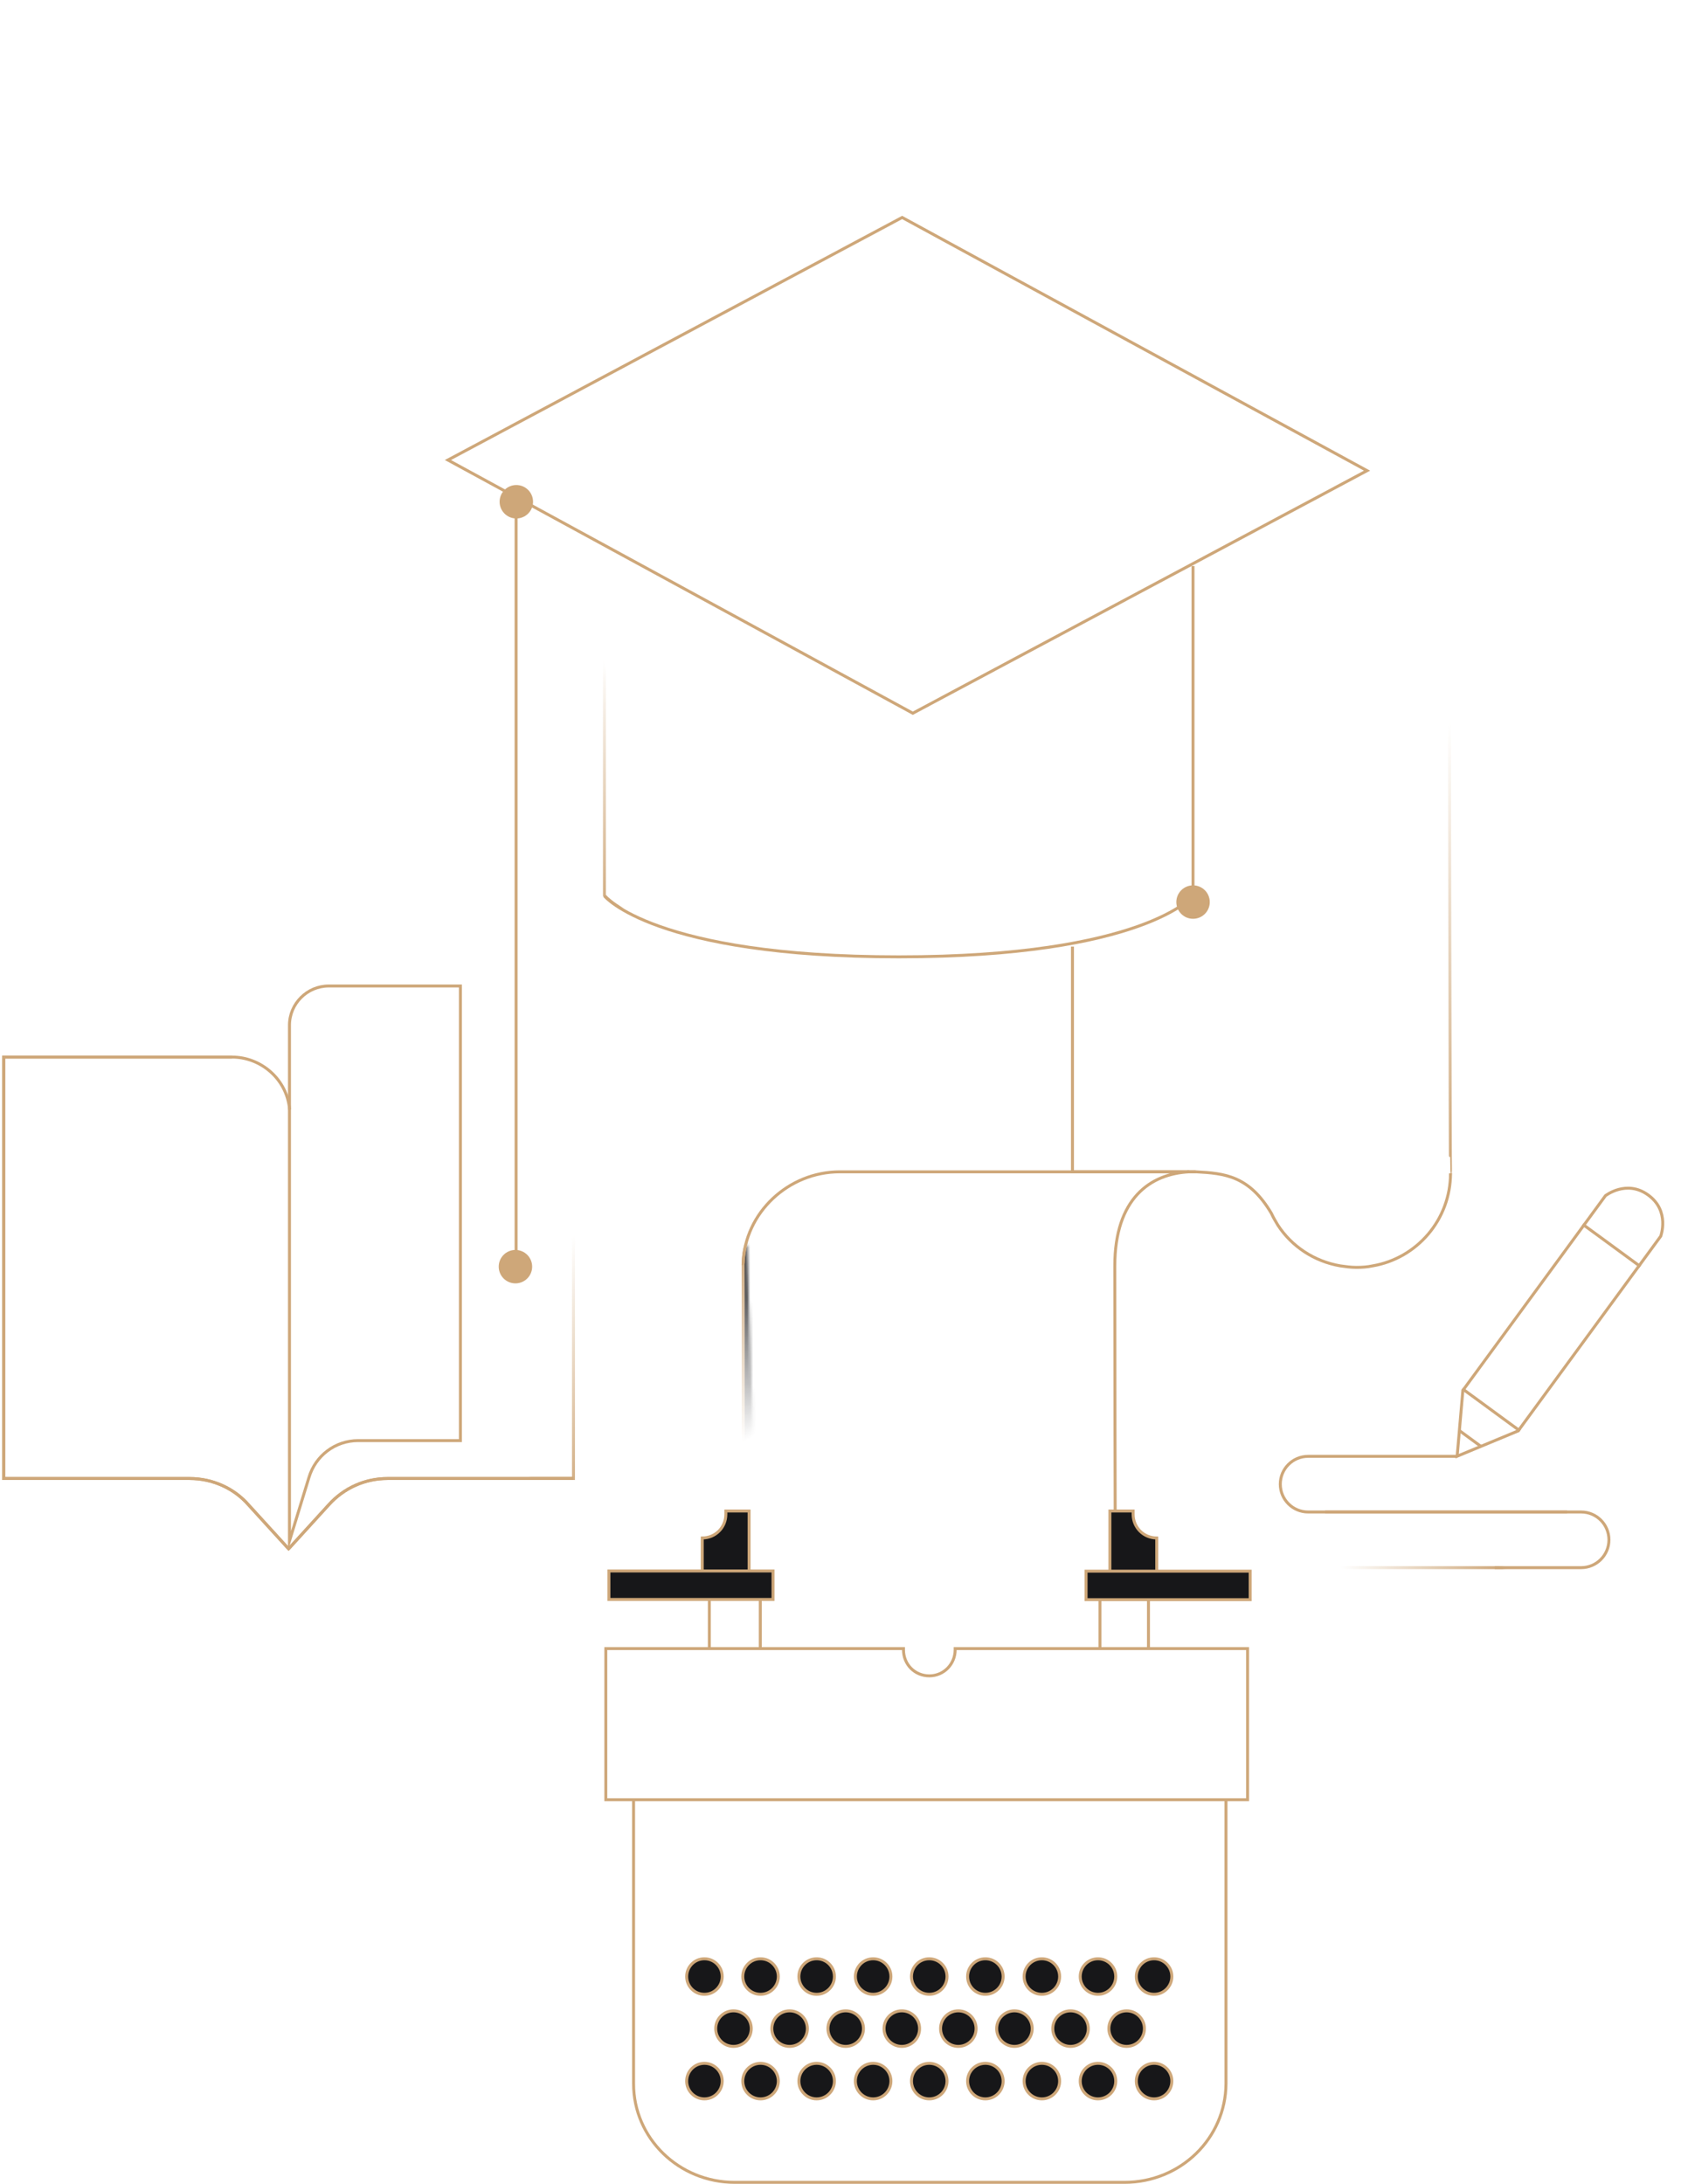 <?xml version="1.0" encoding="UTF-8"?> <svg xmlns="http://www.w3.org/2000/svg" width="568" height="738" viewBox="0 0 568 738" fill="none"> <mask id="mask0" maskUnits="userSpaceOnUse" x="193" y="191" width="55" height="124"> <path d="M193.232 194.525L197.578 191.603L209.923 253.365L231.645 196.717L240.155 240.917L247.398 288.769L193.232 314.705V211.693V194.525Z" fill="url(#paint0_linear)"></path> </mask> <g mask="url(#mask0)"> <path d="M151.35 155.438L304.83 73.477L461.914 159.03L308.435 240.991L151.35 155.438Z" stroke="#CEA779"></path> <path d="M403.261 187.417V302.546C403.261 302.546 386.676 323.444 303.749 323.444C220.822 323.444 204.236 302.546 204.236 302.546V194.067" stroke="#CEA779"></path> </g> <circle cx="174.163" cy="427.988" r="5.65" fill="#CEA779"></circle> <path d="M151.35 155.438L304.83 73.477L461.914 159.03L308.435 240.991L151.35 155.438Z" stroke="#CEA779"></path> <path d="M403.113 191.261V302.737C403.113 302.737 386.54 323.305 303.678 323.305C220.815 323.305 204.242 302.737 204.242 302.737" stroke="#CEA779"></path> <path d="M174.381 167.116L174.38 424.371" stroke="#CEA779"></path> <path d="M253.111 510.547H245.261V511.687C245.261 516.119 241.716 519.665 237.285 519.665V531.315H253.111V510.547Z" fill="#171719" stroke="#CEA779" stroke-miterlimit="10"></path> <path d="M375.031 510.547H382.881V511.687C382.881 516.119 386.426 519.665 390.857 519.665V531.315H375.031V510.547Z" fill="#171719" stroke="#CEA779" stroke-miterlimit="10"></path> <path d="M214.082 608.112V704.105C214.082 722.478 229.385 737.39 248.241 737.39H379.958C398.951 737.39 414.117 722.478 414.254 704.105V608.112" stroke="#CEA779" stroke-miterlimit="10"></path> <path d="M401.119 395.944H402.259H404.031C403.145 395.944 402.132 395.944 401.119 395.944Z" fill="#171719" stroke="#CEA779" stroke-miterlimit="10"></path> <mask id="mask1" maskUnits="userSpaceOnUse" x="477" y="189" width="46" height="221"> <path d="M482.022 194.501L485.703 189.343L488.831 230.98L513.481 199.108L518.759 278.433L522.856 364.279L477.372 409.775L481.357 225.254L482.022 194.501Z" fill="url(#paint1_linear)"></path> </mask> <g mask="url(#mask1)"> <path d="M489.743 234.354C489.743 234.354 489.996 397.493 490.123 397.493C490.123 413.196 478.729 426.239 463.789 428.771C462.017 429.151 460.244 429.278 458.345 429.278C456.446 429.278 454.674 429.025 452.901 428.771C444.039 427.252 436.443 422.187 431.758 414.968C430.999 413.702 430.239 412.436 429.606 411.043C422.136 398.379 413.907 397.493 404.158 396.987H362.379V354.586" stroke="#CEA779" stroke-miterlimit="10"></path> </g> <mask id="mask2" maskUnits="userSpaceOnUse" x="215" y="420" width="41" height="95"> <path d="M253.992 512.675L250.277 514.75L247.735 495.804L222.896 508.495L218.728 472.445L215.818 433.54L252.378 420.691L255.061 498.881L253.992 512.675Z" fill="url(#paint2_linear)"></path> </mask> <g mask="url(#mask2)"> <path d="M401.88 395.943H283.758C266.413 395.943 251.6 409.746 251.094 426.968V430.387L251.22 566.645H376.812C376.812 566.645 376.686 462.426 376.686 427.728C376.686 404.934 388.713 396.577 401.88 395.943Z" fill="#171719" stroke="#CEA779" stroke-miterlimit="10"></path> </g> <path d="M251.22 426.969H251.094C251.6 409.747 266.413 395.944 283.758 395.944H401.88C388.713 396.577 376.686 404.935 376.686 427.729C376.686 462.426 376.812 510.386 376.812 510.386" stroke="#CEA779" stroke-miterlimit="10"></path> <path d="M490.123 396.45C490.123 412.153 478.729 425.196 463.789 427.729C462.017 428.108 460.244 428.235 458.345 428.235C456.446 428.235 454.674 427.982 452.901 427.729C444.039 426.209 436.443 421.144 431.758 413.926C430.999 412.659 430.239 411.393 429.606 410C422.136 397.337 413.907 396.45 404.158 395.944H362.379V319.843" stroke="#CEA779" stroke-miterlimit="10"></path> <path d="M239.68 540.773V557.169M256.895 540.773V557.169" stroke="#CEA779" stroke-miterlimit="10"></path> <path d="M261.195 530.809H205.742V540.433H261.195V530.809Z" fill="#171719" stroke="#CEA779" stroke-miterlimit="10"></path> <path d="M388.061 557.17L388.061 540.775M371.665 557.17L371.665 540.775" stroke="#CEA779" stroke-miterlimit="10"></path> <path d="M366.977 540.5L422.43 540.5L422.43 530.876L366.977 530.876L366.977 540.5Z" fill="#171719" stroke="#CEA779" stroke-miterlimit="10"></path> <path d="M322.747 557.027C322.747 557.165 322.747 557.302 322.747 557.44C322.747 562.259 318.926 566.253 314.013 566.253C309.1 566.253 305.278 562.397 305.278 557.44C305.278 557.302 305.278 557.165 305.278 557.027H204.699V608.112H421.552V557.027H322.747Z" stroke="#CEA779" stroke-miterlimit="10"></path> <path d="M238.024 673.847C241.339 673.847 244.025 671.16 244.025 667.845C244.025 664.53 241.339 661.842 238.024 661.842C234.71 661.842 232.023 664.53 232.023 667.845C232.023 671.16 234.71 673.847 238.024 673.847Z" fill="#171719" stroke="#CEA779" stroke-miterlimit="10"></path> <path d="M256.983 673.847C260.298 673.847 262.984 671.16 262.984 667.845C262.984 664.53 260.298 661.842 256.983 661.842C253.669 661.842 250.982 664.53 250.982 667.845C250.982 671.16 253.669 673.847 256.983 673.847Z" fill="#171719" stroke="#CEA779" stroke-miterlimit="10"></path> <path d="M275.94 673.847C279.255 673.847 281.941 671.16 281.941 667.845C281.941 664.53 279.255 661.842 275.94 661.842C272.626 661.842 269.939 664.53 269.939 667.845C269.939 671.16 272.626 673.847 275.94 673.847Z" fill="#171719" stroke="#CEA779" stroke-miterlimit="10"></path> <path d="M295.034 673.847C298.348 673.847 301.035 671.16 301.035 667.845C301.035 664.53 298.348 661.842 295.034 661.842C291.72 661.842 289.033 664.53 289.033 667.845C289.033 671.16 291.72 673.847 295.034 673.847Z" fill="#171719" stroke="#CEA779" stroke-miterlimit="10"></path> <path d="M313.991 673.847C317.305 673.847 319.992 671.16 319.992 667.845C319.992 664.53 317.305 661.842 313.991 661.842C310.677 661.842 307.99 664.53 307.99 667.845C307.99 671.16 310.677 673.847 313.991 673.847Z" fill="#171719" stroke="#CEA779" stroke-miterlimit="10"></path> <path d="M332.95 673.847C336.264 673.847 338.951 671.16 338.951 667.845C338.951 664.53 336.264 661.842 332.95 661.842C329.636 661.842 326.949 664.53 326.949 667.845C326.949 671.16 329.636 673.847 332.95 673.847Z" fill="#171719" stroke="#CEA779" stroke-miterlimit="10"></path> <path d="M352.044 673.847C355.358 673.847 358.045 671.16 358.045 667.845C358.045 664.53 355.358 661.842 352.044 661.842C348.73 661.842 346.043 664.53 346.043 667.845C346.043 671.16 348.73 673.847 352.044 673.847Z" fill="#171719" stroke="#CEA779" stroke-miterlimit="10"></path> <path d="M371.001 673.847C374.315 673.847 377.002 671.16 377.002 667.845C377.002 664.53 374.315 661.842 371.001 661.842C367.687 661.842 365 664.53 365 667.845C365 671.16 367.687 673.847 371.001 673.847Z" fill="#171719" stroke="#CEA779" stroke-miterlimit="10"></path> <path d="M389.958 673.847C393.272 673.847 395.959 671.16 395.959 667.845C395.959 664.53 393.272 661.842 389.958 661.842C386.644 661.842 383.957 664.53 383.957 667.845C383.957 671.16 386.644 673.847 389.958 673.847Z" fill="#171719" stroke="#CEA779" stroke-miterlimit="10"></path> <path d="M238.024 709.179C241.339 709.179 244.025 706.492 244.025 703.177C244.025 699.862 241.339 697.174 238.024 697.174C234.71 697.174 232.023 699.862 232.023 703.177C232.023 706.492 234.71 709.179 238.024 709.179Z" fill="#171719" stroke="#CEA779" stroke-miterlimit="10"></path> <path d="M256.983 709.179C260.298 709.179 262.984 706.492 262.984 703.177C262.984 699.862 260.298 697.174 256.983 697.174C253.669 697.174 250.982 699.862 250.982 703.177C250.982 706.492 253.669 709.179 256.983 709.179Z" fill="#171719" stroke="#CEA779" stroke-miterlimit="10"></path> <path d="M275.94 709.179C279.255 709.179 281.941 706.492 281.941 703.177C281.941 699.862 279.255 697.174 275.94 697.174C272.626 697.174 269.939 699.862 269.939 703.177C269.939 706.492 272.626 709.179 275.94 709.179Z" fill="#171719" stroke="#CEA779" stroke-miterlimit="10"></path> <path d="M295.034 709.179C298.348 709.179 301.035 706.492 301.035 703.177C301.035 699.862 298.348 697.174 295.034 697.174C291.72 697.174 289.033 699.862 289.033 703.177C289.033 706.492 291.72 709.179 295.034 709.179Z" fill="#171719" stroke="#CEA779" stroke-miterlimit="10"></path> <path d="M313.991 709.179C317.305 709.179 319.992 706.492 319.992 703.177C319.992 699.862 317.305 697.174 313.991 697.174C310.677 697.174 307.99 699.862 307.99 703.177C307.99 706.492 310.677 709.179 313.991 709.179Z" fill="#171719" stroke="#CEA779" stroke-miterlimit="10"></path> <path d="M332.95 709.179C336.264 709.179 338.951 706.492 338.951 703.177C338.951 699.862 336.264 697.174 332.95 697.174C329.636 697.174 326.949 699.862 326.949 703.177C326.949 706.492 329.636 709.179 332.95 709.179Z" fill="#171719" stroke="#CEA779" stroke-miterlimit="10"></path> <path d="M352.044 709.179C355.358 709.179 358.045 706.492 358.045 703.177C358.045 699.862 355.358 697.174 352.044 697.174C348.73 697.174 346.043 699.862 346.043 703.177C346.043 706.492 348.73 709.179 352.044 709.179Z" fill="#171719" stroke="#CEA779" stroke-miterlimit="10"></path> <path d="M371.001 709.179C374.315 709.179 377.002 706.492 377.002 703.177C377.002 699.862 374.315 697.174 371.001 697.174C367.687 697.174 365 699.862 365 703.177C365 706.492 367.687 709.179 371.001 709.179Z" fill="#171719" stroke="#CEA779" stroke-miterlimit="10"></path> <path d="M389.958 709.179C393.272 709.179 395.959 706.492 395.959 703.177C395.959 699.862 393.272 697.174 389.958 697.174C386.644 697.174 383.957 699.862 383.957 703.177C383.957 706.492 386.644 709.179 389.958 709.179Z" fill="#171719" stroke="#CEA779" stroke-miterlimit="10"></path> <path d="M247.845 691.445C251.159 691.445 253.846 688.758 253.846 685.443C253.846 682.128 251.159 679.44 247.845 679.44C244.53 679.44 241.844 682.128 241.844 685.443C241.844 688.758 244.53 691.445 247.845 691.445Z" fill="#171719" stroke="#CEA779" stroke-miterlimit="10"></path> <path d="M266.802 691.445C270.116 691.445 272.803 688.758 272.803 685.443C272.803 682.128 270.116 679.44 266.802 679.44C263.488 679.44 260.801 682.128 260.801 685.443C260.801 688.758 263.488 691.445 266.802 691.445Z" fill="#171719" stroke="#CEA779" stroke-miterlimit="10"></path> <path d="M285.759 691.445C289.073 691.445 291.76 688.758 291.76 685.443C291.76 682.128 289.073 679.44 285.759 679.44C282.445 679.44 279.758 682.128 279.758 685.443C279.758 688.758 282.445 691.445 285.759 691.445Z" fill="#171719" stroke="#CEA779" stroke-miterlimit="10"></path> <path d="M304.718 691.445C308.032 691.445 310.719 688.758 310.719 685.443C310.719 682.128 308.032 679.44 304.718 679.44C301.404 679.44 298.717 682.128 298.717 685.443C298.717 688.758 301.404 691.445 304.718 691.445Z" fill="#171719" stroke="#CEA779" stroke-miterlimit="10"></path> <path d="M323.812 691.445C327.126 691.445 329.813 688.758 329.813 685.443C329.813 682.128 327.126 679.44 323.812 679.44C320.497 679.44 317.811 682.128 317.811 685.443C317.811 688.758 320.497 691.445 323.812 691.445Z" fill="#171719" stroke="#CEA779" stroke-miterlimit="10"></path> <path d="M342.771 691.445C346.085 691.445 348.772 688.758 348.772 685.443C348.772 682.128 346.085 679.44 342.771 679.44C339.456 679.44 336.77 682.128 336.77 685.443C336.77 688.758 339.456 691.445 342.771 691.445Z" fill="#171719" stroke="#CEA779" stroke-miterlimit="10"></path> <path d="M361.728 691.445C365.042 691.445 367.729 688.758 367.729 685.443C367.729 682.128 365.042 679.44 361.728 679.44C358.413 679.44 355.727 682.128 355.727 685.443C355.727 688.758 358.413 691.445 361.728 691.445Z" fill="#171719" stroke="#CEA779" stroke-miterlimit="10"></path> <path d="M380.685 691.445C383.999 691.445 386.686 688.758 386.686 685.443C386.686 682.128 383.999 679.44 380.685 679.44C377.37 679.44 374.684 682.128 374.684 685.443C374.684 688.758 377.37 691.445 380.685 691.445Z" fill="#171719" stroke="#CEA779" stroke-miterlimit="10"></path> <circle cx="174.464" cy="169.536" r="5.65" fill="#CEA779"></circle> <circle cx="403.126" cy="304.8" r="5.65" fill="#CEA779"></circle> <g clip-path="url(#clip0)"> <mask id="mask3" maskUnits="userSpaceOnUse" x="179" y="388" width="58" height="127"> <path d="M179.02 391.326L183.662 388.327L188.899 412.13L220.055 393.575L229.147 438.932L236.884 488.037L179.02 514.651V408.944V391.326Z" fill="url(#paint3_linear)"></path> </mask> <g mask="url(#mask3)"> <path d="M97.521 373.628C96.062 364.455 88.041 357.175 78.416 357.175H1.266V499.575H64.123C71.707 499.575 78.999 502.778 83.958 508.457L97.229 523.017L97.521 523.308L97.813 523.017L111.084 508.457C116.189 502.778 123.335 499.575 130.919 499.575H193.776V357.175H155.201" stroke="#CEA779" stroke-miterlimit="10"></path> </g> <path d="M78.414 357.175H1.264V499.575H64.121C71.705 499.575 78.997 502.778 83.956 508.457L97.227 523.017L97.519 523.308L97.811 523.017L111.082 508.457C116.187 502.778 123.333 499.575 130.917 499.575H193.774" stroke="#CEA779" stroke-miterlimit="10"></path> <path d="M97.868 374.914C96.919 364.468 88.039 357.174 78.414 357.174H1.264V499.575H64.121C71.705 499.575 78.997 502.778 83.956 508.456L97.227 523.017L97.519 523.308L97.811 523.017L111.082 508.456C116.187 502.778 123.333 499.575 130.917 499.575H193.774" stroke="#CEA779" stroke-miterlimit="10"></path> <path d="M155.564 333.15H111.082C103.79 333.15 97.811 339.12 97.811 346.4V520.678L104.373 499.283C106.561 491.858 113.27 486.762 120.999 486.762H155.564V333.15Z" stroke="#CEA779" stroke-miterlimit="10"></path> </g> <path d="M494.295 469.806L542.472 404.011C542.479 404.006 542.487 404.001 542.495 403.995C542.546 403.956 542.625 403.899 542.729 403.828C542.937 403.685 543.245 403.485 543.64 403.261C544.431 402.812 545.562 402.271 546.923 401.901C549.635 401.164 553.255 401.104 556.962 403.818C560.669 406.533 561.705 410.002 561.821 412.81C561.879 414.219 561.705 415.461 561.516 416.35C561.422 416.794 561.324 417.148 561.25 417.39C561.213 417.51 561.183 417.603 561.162 417.664C561.159 417.673 561.156 417.682 561.153 417.69L512.976 483.484L492.364 492.038L494.295 469.806Z" stroke="#CEA779"></path> <line x1="534.78" y1="413.67" x2="554.267" y2="427.94" stroke="#CEA779"></line> <line x1="494.106" y1="469.223" x2="513.593" y2="483.492" stroke="#CEA779"></line> <path d="M493.107 483.376L500.531 488.811" stroke="#CEA779"></path> <path d="M529.521 510.884H442.007C436.814 510.884 432.604 506.674 432.604 501.481V501.481C432.604 496.287 436.814 492.077 442.007 492.077H492.461" stroke="#CEA779"></path> <mask id="mask4" maskUnits="userSpaceOnUse" x="441" y="516" width="75" height="27"> <path d="M443.255 542.062L441.498 540.04L455.446 537.759L444.573 524.19L471.151 520.23L499.926 516.86L515.522 542.062L453.579 542.062L443.255 542.062Z" fill="url(#paint4_linear)"></path> </mask> <g mask="url(#mask4)"> <path d="M433.041 510.881H547.587C552.78 510.881 556.991 515.091 556.991 520.284V520.284C556.991 525.478 552.78 529.688 547.587 529.688H451.307" stroke="#CEA779"></path> </g> <path d="M447.746 510.883H534.25C539.444 510.883 543.654 515.093 543.654 520.286V520.286C543.654 525.48 539.444 529.69 534.25 529.69H505.039" stroke="#CEA779"></path> <defs> <linearGradient id="paint0_linear" x1="208.005" y1="198.989" x2="260.154" y2="273.071" gradientUnits="userSpaceOnUse"> <stop offset="0.183" stop-color="#E2A674" stop-opacity="0"></stop> <stop offset="0.994" stop-color="#E2A674"></stop> </linearGradient> <linearGradient id="paint1_linear" x1="493.98" y1="202.759" x2="583.458" y2="263.824" gradientUnits="userSpaceOnUse"> <stop offset="0.183" stop-color="#E2A674" stop-opacity="0"></stop> <stop offset="0.994" stop-color="#E2A674"></stop> </linearGradient> <linearGradient id="paint2_linear" x1="242.259" y1="508.158" x2="205.176" y2="444.935" gradientUnits="userSpaceOnUse"> <stop offset="0.183" stop-color="#E2A674" stop-opacity="0"></stop> <stop offset="0.994" stop-color="#E2A674"></stop> </linearGradient> <linearGradient id="paint3_linear" x1="194.801" y1="395.907" x2="247.556" y2="473.926" gradientUnits="userSpaceOnUse"> <stop offset="0.183" stop-color="#E2A674" stop-opacity="0"></stop> <stop offset="0.994" stop-color="#E2A674"></stop> </linearGradient> <linearGradient id="paint4_linear" x1="445.939" y1="535.189" x2="482.391" y2="502.027" gradientUnits="userSpaceOnUse"> <stop offset="0.183" stop-color="#E2A674" stop-opacity="0"></stop> <stop offset="0.994" stop-color="#E2A674"></stop> </linearGradient> <clipPath id="clip0"> <rect width="193.969" height="191.905" fill="white" transform="translate(0.535 332.422)"></rect> </clipPath> </defs> </svg> 